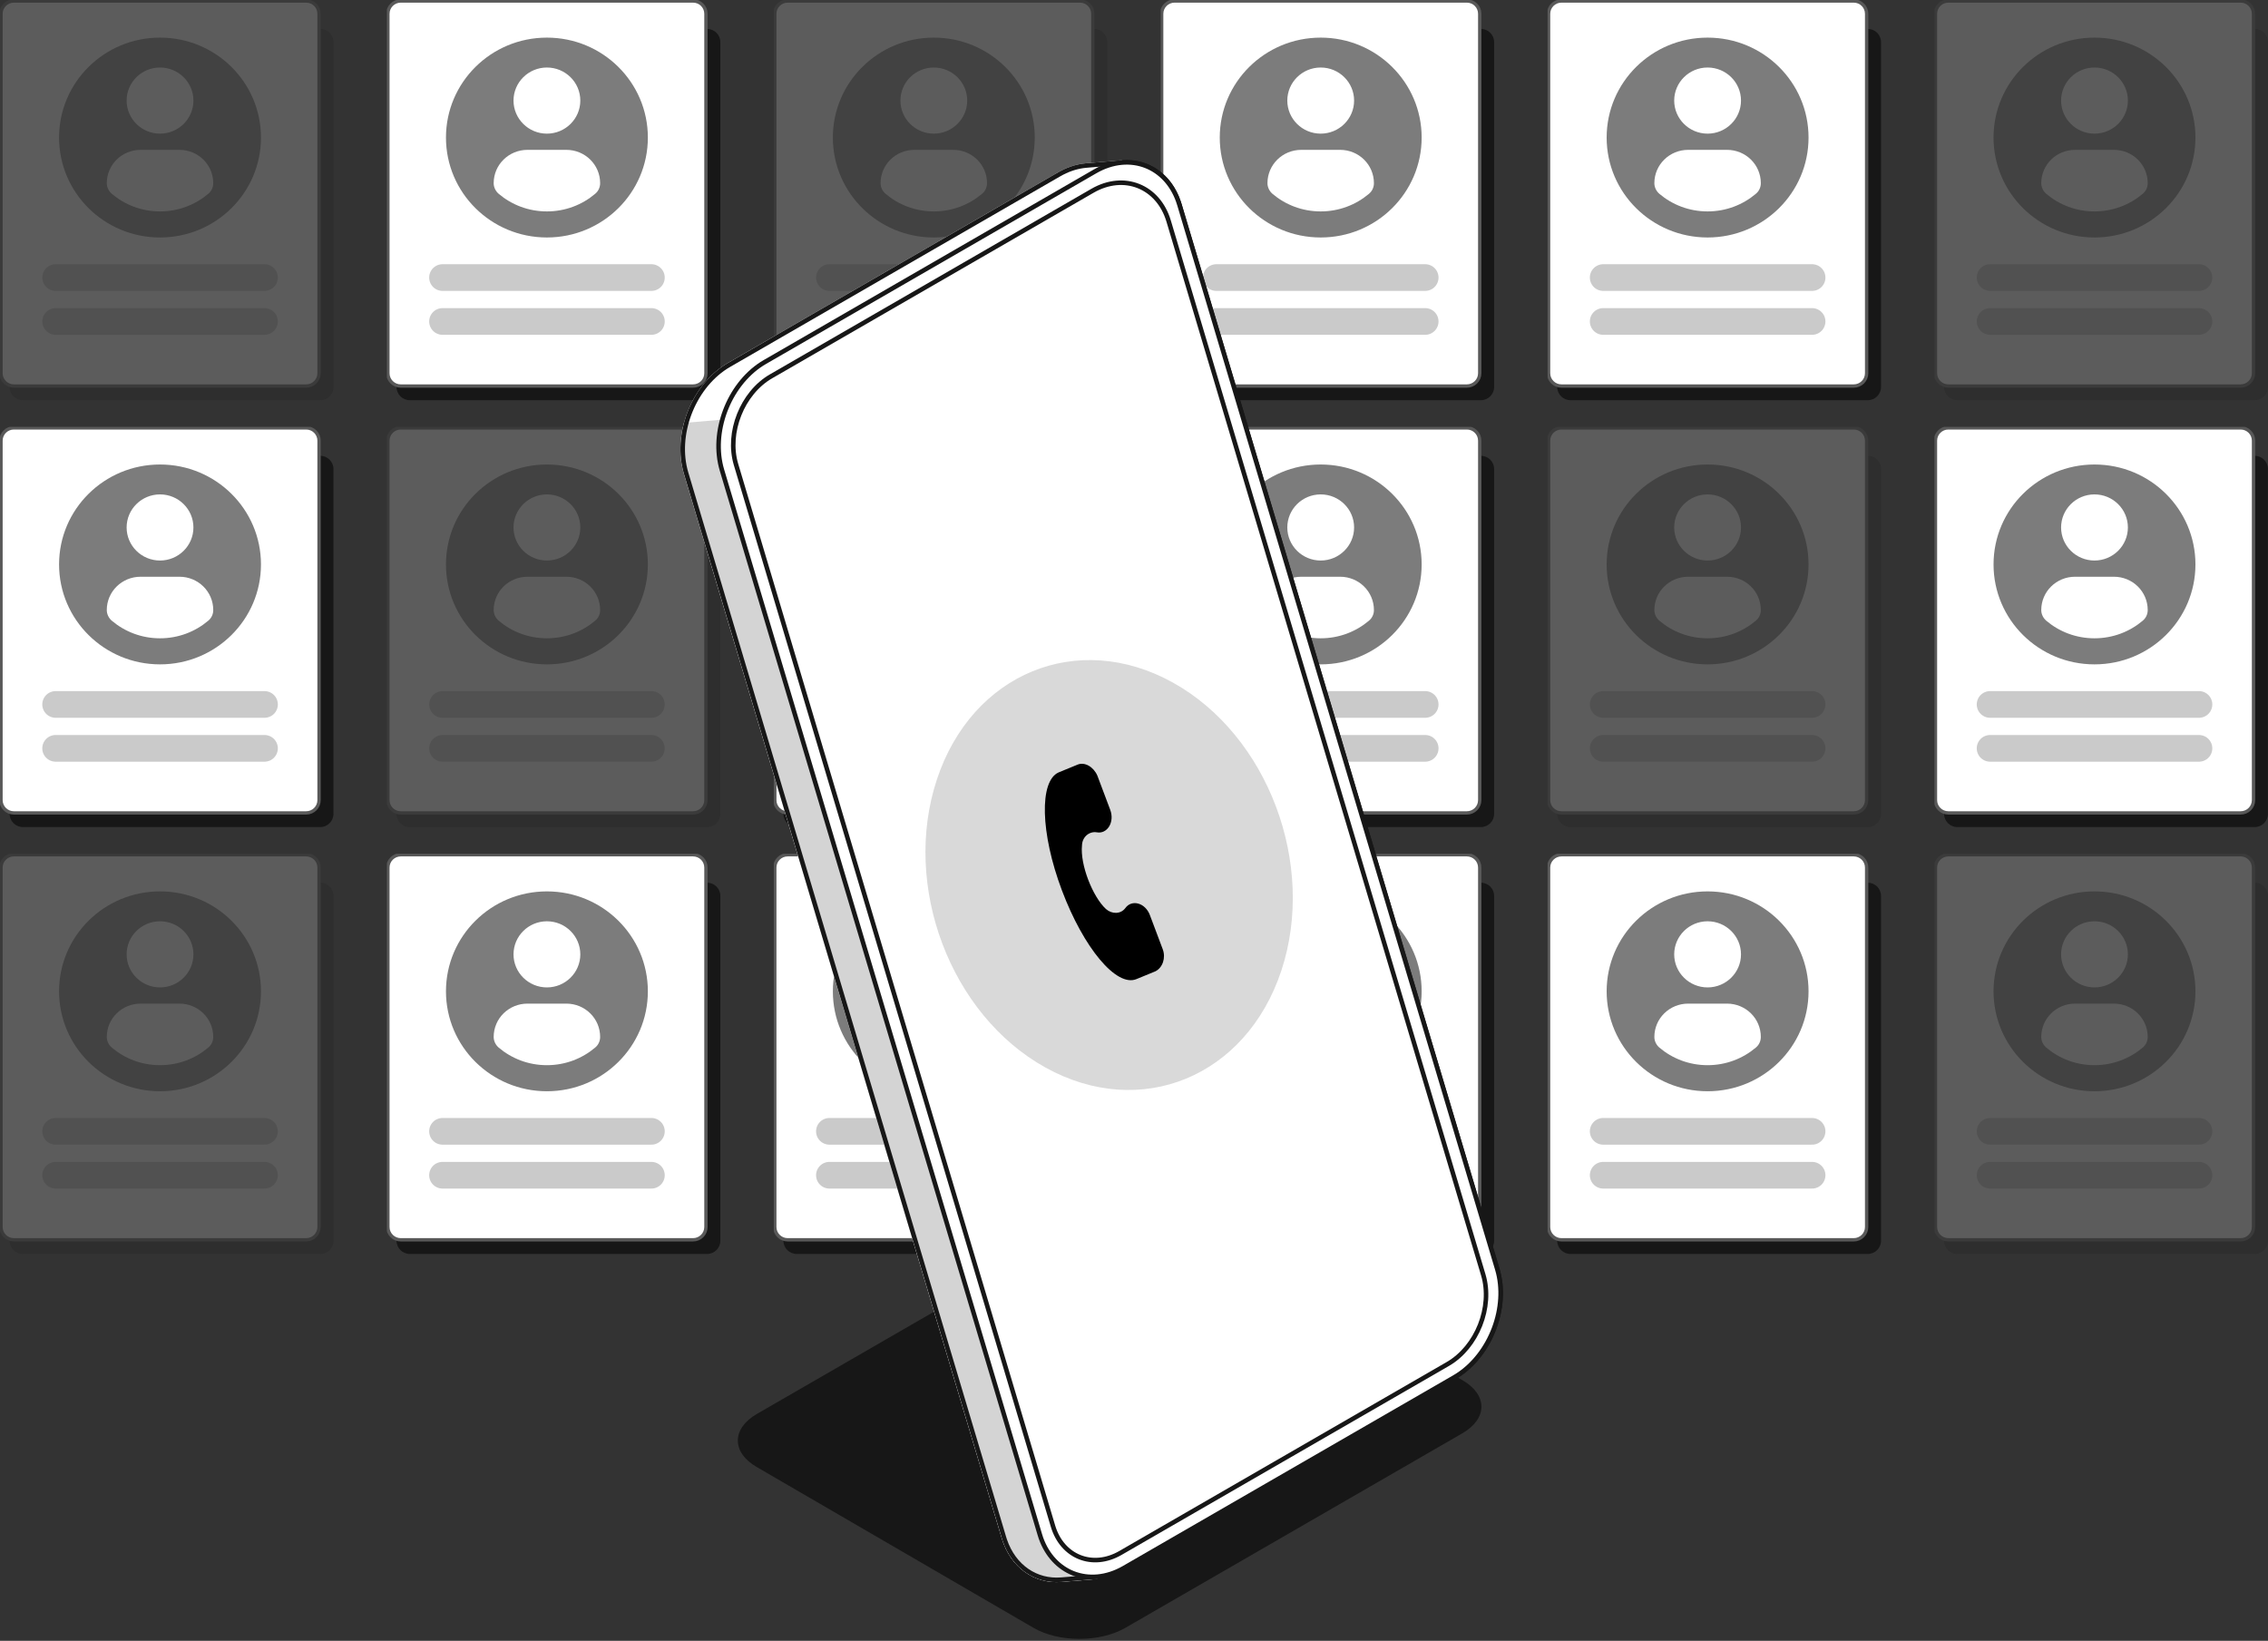 <svg width="170" height="123" viewBox="0 0 170 123" fill="none" xmlns="http://www.w3.org/2000/svg">
<rect x="0" y="0" width="170" height="123" fill="#333333" stroke="none"/>
<g clip-path="url(#clip0_2733_1824)">
<path d="M110.995 2.167H88.721C88.169 2.167 87.722 2.61 87.722 3.156V29.011C87.722 29.557 88.169 30 88.721 30H110.995C111.547 30 111.994 29.557 111.994 29.011V3.156C111.994 2.61 111.547 2.167 110.995 2.167Z" fill="#171717"/>
<path d="M109.947 0.073H88.042C87.508 0.073 87.074 0.502 87.074 1.032V27.979C87.074 28.509 87.508 28.938 88.042 28.938H109.947C110.481 28.938 110.915 28.509 110.915 27.979V1.032C110.915 0.502 110.481 0.073 109.947 0.073Z" fill="white" stroke="#595959" stroke-width="0.25" stroke-miterlimit="10"/>
<path d="M98.994 2.82C94.813 2.82 91.428 6.172 91.428 10.311C91.428 14.45 94.813 17.802 98.994 17.802C103.175 17.802 106.561 14.45 106.561 10.311C106.561 6.172 103.175 2.82 98.994 2.82ZM98.994 5.061C100.376 5.061 101.498 6.172 101.498 7.539C101.498 8.907 100.376 10.018 98.994 10.018C97.613 10.018 96.491 8.907 96.491 7.539C96.491 6.172 97.613 5.061 98.994 5.061ZM98.994 15.848C97.613 15.848 96.355 15.354 95.381 14.53C95.146 14.328 95.004 14.035 95.004 13.73C95.004 12.344 96.139 11.233 97.539 11.233H100.45C101.85 11.233 102.984 12.344 102.984 13.73C102.984 14.041 102.849 14.334 102.608 14.53C101.634 15.354 100.37 15.848 98.994 15.848Z" fill="#7C7C7C"/>
<path opacity="0.23" d="M91.169 20.806H106.826" stroke="#171717" stroke-width="2" stroke-miterlimit="10" stroke-linecap="round"/>
<path opacity="0.23" d="M91.169 24.097H106.826" stroke="#171717" stroke-width="2" stroke-miterlimit="10" stroke-linecap="round"/>
</g>
<g opacity="0.2" clip-path="url(#clip1_2733_1824)">
<path d="M23.995 2.167H1.721C1.169 2.167 0.722 2.61 0.722 3.156V29.011C0.722 29.557 1.169 30 1.721 30H23.995C24.547 30 24.994 29.557 24.994 29.011V3.156C24.994 2.61 24.547 2.167 23.995 2.167Z" fill="#171717"/>
<path d="M22.947 0.073H1.042C0.508 0.073 0.074 0.502 0.074 1.032V27.979C0.074 28.509 0.508 28.938 1.042 28.938H22.947C23.481 28.938 23.915 28.509 23.915 27.979V1.032C23.915 0.502 23.481 0.073 22.947 0.073Z" fill="white" stroke="#595959" stroke-width="0.25" stroke-miterlimit="10"/>
<path d="M11.994 2.82C7.813 2.82 4.428 6.172 4.428 10.311C4.428 14.45 7.813 17.802 11.994 17.802C16.175 17.802 19.561 14.45 19.561 10.311C19.561 6.172 16.175 2.82 11.994 2.82ZM11.994 5.061C13.376 5.061 14.498 6.172 14.498 7.539C14.498 8.907 13.376 10.018 11.994 10.018C10.613 10.018 9.491 8.907 9.491 7.539C9.491 6.172 10.613 5.061 11.994 5.061ZM11.994 15.848C10.613 15.848 9.355 15.354 8.381 14.53C8.146 14.328 8.004 14.035 8.004 13.73C8.004 12.344 9.139 11.233 10.539 11.233H13.45C14.85 11.233 15.984 12.344 15.984 13.73C15.984 14.041 15.849 14.334 15.608 14.53C14.634 15.354 13.37 15.848 11.994 15.848Z" fill="#7C7C7C"/>
<path opacity="0.23" d="M4.169 20.806H19.826" stroke="#171717" stroke-width="2" stroke-miterlimit="10" stroke-linecap="round"/>
<path opacity="0.23" d="M4.169 24.097H19.826" stroke="#171717" stroke-width="2" stroke-miterlimit="10" stroke-linecap="round"/>
</g>
<g clip-path="url(#clip2_2733_1824)">
<path d="M139.995 2.167H117.721C117.169 2.167 116.722 2.61 116.722 3.156V29.011C116.722 29.557 117.169 30 117.721 30H139.995C140.547 30 140.994 29.557 140.994 29.011V3.156C140.994 2.61 140.547 2.167 139.995 2.167Z" fill="#171717"/>
<path d="M138.947 0.073H117.042C116.508 0.073 116.074 0.502 116.074 1.032V27.979C116.074 28.509 116.508 28.938 117.042 28.938H138.947C139.481 28.938 139.915 28.509 139.915 27.979V1.032C139.915 0.502 139.481 0.073 138.947 0.073Z" fill="white" stroke="#595959" stroke-width="0.25" stroke-miterlimit="10"/>
<path d="M127.994 2.82C123.813 2.82 120.428 6.172 120.428 10.311C120.428 14.45 123.813 17.802 127.994 17.802C132.175 17.802 135.561 14.45 135.561 10.311C135.561 6.172 132.175 2.82 127.994 2.82ZM127.994 5.061C129.376 5.061 130.498 6.172 130.498 7.539C130.498 8.907 129.376 10.018 127.994 10.018C126.613 10.018 125.491 8.907 125.491 7.539C125.491 6.172 126.613 5.061 127.994 5.061ZM127.994 15.848C126.613 15.848 125.355 15.354 124.381 14.53C124.146 14.328 124.004 14.035 124.004 13.73C124.004 12.344 125.139 11.233 126.539 11.233H129.45C130.85 11.233 131.984 12.344 131.984 13.73C131.984 14.041 131.849 14.334 131.608 14.53C130.634 15.354 129.37 15.848 127.994 15.848Z" fill="#7C7C7C"/>
<path opacity="0.23" d="M120.169 20.806H135.826" stroke="#171717" stroke-width="2" stroke-miterlimit="10" stroke-linecap="round"/>
<path opacity="0.23" d="M120.169 24.097H135.826" stroke="#171717" stroke-width="2" stroke-miterlimit="10" stroke-linecap="round"/>
</g>
<g clip-path="url(#clip3_2733_1824)">
<path d="M52.995 2.167H30.721C30.169 2.167 29.722 2.61 29.722 3.156V29.011C29.722 29.557 30.169 30 30.721 30H52.995C53.547 30 53.994 29.557 53.994 29.011V3.156C53.994 2.61 53.547 2.167 52.995 2.167Z" fill="#171717"/>
<path d="M51.947 0.073H30.042C29.508 0.073 29.074 0.502 29.074 1.032V27.979C29.074 28.509 29.508 28.938 30.042 28.938H51.947C52.481 28.938 52.915 28.509 52.915 27.979V1.032C52.915 0.502 52.481 0.073 51.947 0.073Z" fill="white" stroke="#595959" stroke-width="0.25" stroke-miterlimit="10"/>
<path d="M40.994 2.82C36.813 2.82 33.428 6.172 33.428 10.311C33.428 14.45 36.813 17.802 40.994 17.802C45.175 17.802 48.561 14.45 48.561 10.311C48.561 6.172 45.175 2.82 40.994 2.82ZM40.994 5.061C42.376 5.061 43.498 6.172 43.498 7.539C43.498 8.907 42.376 10.018 40.994 10.018C39.613 10.018 38.491 8.907 38.491 7.539C38.491 6.172 39.613 5.061 40.994 5.061ZM40.994 15.848C39.613 15.848 38.355 15.354 37.381 14.53C37.146 14.328 37.004 14.035 37.004 13.73C37.004 12.344 38.139 11.233 39.539 11.233H42.45C43.849 11.233 44.984 12.344 44.984 13.73C44.984 14.041 44.849 14.334 44.608 14.53C43.634 15.354 42.37 15.848 40.994 15.848Z" fill="#7C7C7C"/>
<path opacity="0.23" d="M33.169 20.806H48.826" stroke="#171717" stroke-width="2" stroke-miterlimit="10" stroke-linecap="round"/>
<path opacity="0.23" d="M33.169 24.097H48.826" stroke="#171717" stroke-width="2" stroke-miterlimit="10" stroke-linecap="round"/>
</g>
<g opacity="0.2" clip-path="url(#clip4_2733_1824)">
<path d="M168.995 2.167H146.721C146.169 2.167 145.722 2.61 145.722 3.156V29.011C145.722 29.557 146.169 30 146.721 30H168.995C169.547 30 169.994 29.557 169.994 29.011V3.156C169.994 2.61 169.547 2.167 168.995 2.167Z" fill="#171717"/>
<path d="M167.947 0.073H146.042C145.508 0.073 145.074 0.502 145.074 1.032V27.979C145.074 28.509 145.508 28.938 146.042 28.938H167.947C168.481 28.938 168.915 28.509 168.915 27.979V1.032C168.915 0.502 168.481 0.073 167.947 0.073Z" fill="white" stroke="#595959" stroke-width="0.25" stroke-miterlimit="10"/>
<path d="M156.994 2.82C152.813 2.82 149.428 6.172 149.428 10.311C149.428 14.45 152.813 17.802 156.994 17.802C161.175 17.802 164.561 14.45 164.561 10.311C164.561 6.172 161.175 2.82 156.994 2.82ZM156.994 5.061C158.376 5.061 159.498 6.172 159.498 7.539C159.498 8.907 158.376 10.018 156.994 10.018C155.613 10.018 154.491 8.907 154.491 7.539C154.491 6.172 155.613 5.061 156.994 5.061ZM156.994 15.848C155.613 15.848 154.355 15.354 153.381 14.53C153.146 14.328 153.004 14.035 153.004 13.73C153.004 12.344 154.139 11.233 155.539 11.233H158.45C159.85 11.233 160.984 12.344 160.984 13.73C160.984 14.041 160.849 14.334 160.608 14.53C159.634 15.354 158.37 15.848 156.994 15.848Z" fill="#7C7C7C"/>
<path opacity="0.23" d="M149.169 20.806H164.826" stroke="#171717" stroke-width="2" stroke-miterlimit="10" stroke-linecap="round"/>
<path opacity="0.23" d="M149.169 24.097H164.826" stroke="#171717" stroke-width="2" stroke-miterlimit="10" stroke-linecap="round"/>
</g>
<g opacity="0.2" clip-path="url(#clip5_2733_1824)">
<path d="M81.995 2.167H59.721C59.169 2.167 58.722 2.61 58.722 3.156V29.011C58.722 29.557 59.169 30 59.721 30H81.995C82.547 30 82.994 29.557 82.994 29.011V3.156C82.994 2.61 82.547 2.167 81.995 2.167Z" fill="#171717"/>
<path d="M80.947 0.073H59.042C58.508 0.073 58.074 0.502 58.074 1.032V27.979C58.074 28.509 58.508 28.938 59.042 28.938H80.947C81.481 28.938 81.915 28.509 81.915 27.979V1.032C81.915 0.502 81.481 0.073 80.947 0.073Z" fill="white" stroke="#595959" stroke-width="0.25" stroke-miterlimit="10"/>
<path d="M69.994 2.82C65.813 2.82 62.428 6.172 62.428 10.311C62.428 14.45 65.813 17.802 69.994 17.802C74.175 17.802 77.561 14.45 77.561 10.311C77.561 6.172 74.175 2.82 69.994 2.82ZM69.994 5.061C71.376 5.061 72.498 6.172 72.498 7.539C72.498 8.907 71.376 10.018 69.994 10.018C68.613 10.018 67.491 8.907 67.491 7.539C67.491 6.172 68.613 5.061 69.994 5.061ZM69.994 15.848C68.613 15.848 67.355 15.354 66.381 14.53C66.146 14.328 66.004 14.035 66.004 13.73C66.004 12.344 67.139 11.233 68.539 11.233H71.45C72.85 11.233 73.984 12.344 73.984 13.73C73.984 14.041 73.849 14.334 73.608 14.53C72.634 15.354 71.37 15.848 69.994 15.848Z" fill="#7C7C7C"/>
<path opacity="0.23" d="M62.169 20.806H77.826" stroke="#171717" stroke-width="2" stroke-miterlimit="10" stroke-linecap="round"/>
<path opacity="0.23" d="M62.169 24.097H77.826" stroke="#171717" stroke-width="2" stroke-miterlimit="10" stroke-linecap="round"/>
</g>
<g clip-path="url(#clip6_2733_1824)">
<path d="M110.995 34.167H88.721C88.169 34.167 87.722 34.61 87.722 35.156V61.011C87.722 61.557 88.169 62 88.721 62H110.995C111.547 62 111.994 61.557 111.994 61.011V35.156C111.994 34.61 111.547 34.167 110.995 34.167Z" fill="#171717"/>
<path d="M109.947 32.073H88.042C87.508 32.073 87.074 32.502 87.074 33.032V59.979C87.074 60.509 87.508 60.938 88.042 60.938H109.947C110.481 60.938 110.915 60.509 110.915 59.979V33.032C110.915 32.502 110.481 32.073 109.947 32.073Z" fill="white" stroke="#595959" stroke-width="0.25" stroke-miterlimit="10"/>
<path d="M98.994 34.82C94.813 34.82 91.428 38.172 91.428 42.311C91.428 46.45 94.813 49.802 98.994 49.802C103.175 49.802 106.561 46.45 106.561 42.311C106.561 38.172 103.175 34.82 98.994 34.82ZM98.994 37.061C100.376 37.061 101.498 38.172 101.498 39.539C101.498 40.907 100.376 42.018 98.994 42.018C97.613 42.018 96.491 40.907 96.491 39.539C96.491 38.172 97.613 37.061 98.994 37.061ZM98.994 47.848C97.613 47.848 96.355 47.354 95.381 46.53C95.146 46.328 95.004 46.035 95.004 45.73C95.004 44.344 96.139 43.233 97.539 43.233H100.45C101.85 43.233 102.984 44.344 102.984 45.73C102.984 46.041 102.849 46.334 102.608 46.53C101.634 47.354 100.37 47.848 98.994 47.848Z" fill="#7C7C7C"/>
<path opacity="0.23" d="M91.169 52.806H106.826" stroke="#171717" stroke-width="2" stroke-miterlimit="10" stroke-linecap="round"/>
<path opacity="0.23" d="M91.169 56.097H106.826" stroke="#171717" stroke-width="2" stroke-miterlimit="10" stroke-linecap="round"/>
</g>
<g clip-path="url(#clip7_2733_1824)">
<path d="M23.995 34.167H1.721C1.169 34.167 0.722 34.61 0.722 35.156V61.011C0.722 61.557 1.169 62 1.721 62H23.995C24.547 62 24.994 61.557 24.994 61.011V35.156C24.994 34.61 24.547 34.167 23.995 34.167Z" fill="#171717"/>
<path d="M22.947 32.073H1.042C0.508 32.073 0.074 32.502 0.074 33.032V59.979C0.074 60.509 0.508 60.938 1.042 60.938H22.947C23.481 60.938 23.915 60.509 23.915 59.979V33.032C23.915 32.502 23.481 32.073 22.947 32.073Z" fill="white" stroke="#595959" stroke-width="0.25" stroke-miterlimit="10"/>
<path d="M11.994 34.82C7.813 34.82 4.428 38.172 4.428 42.311C4.428 46.45 7.813 49.802 11.994 49.802C16.175 49.802 19.561 46.45 19.561 42.311C19.561 38.172 16.175 34.82 11.994 34.82ZM11.994 37.061C13.376 37.061 14.498 38.172 14.498 39.539C14.498 40.907 13.376 42.018 11.994 42.018C10.613 42.018 9.491 40.907 9.491 39.539C9.491 38.172 10.613 37.061 11.994 37.061ZM11.994 47.848C10.613 47.848 9.355 47.354 8.381 46.53C8.146 46.328 8.004 46.035 8.004 45.73C8.004 44.344 9.139 43.233 10.539 43.233H13.45C14.85 43.233 15.984 44.344 15.984 45.73C15.984 46.041 15.849 46.334 15.608 46.53C14.634 47.354 13.37 47.848 11.994 47.848Z" fill="#7C7C7C"/>
<path opacity="0.23" d="M4.169 52.806H19.826" stroke="#171717" stroke-width="2" stroke-miterlimit="10" stroke-linecap="round"/>
<path opacity="0.23" d="M4.169 56.097H19.826" stroke="#171717" stroke-width="2" stroke-miterlimit="10" stroke-linecap="round"/>
</g>
<g clip-path="url(#clip8_2733_1824)">
<path d="M110.995 66.167H88.721C88.169 66.167 87.722 66.61 87.722 67.156V93.011C87.722 93.557 88.169 94 88.721 94H110.995C111.547 94 111.994 93.557 111.994 93.011V67.156C111.994 66.61 111.547 66.167 110.995 66.167Z" fill="#171717"/>
<path d="M109.947 64.073H88.042C87.508 64.073 87.074 64.502 87.074 65.032V91.979C87.074 92.509 87.508 92.938 88.042 92.938H109.947C110.481 92.938 110.915 92.509 110.915 91.979V65.032C110.915 64.502 110.481 64.073 109.947 64.073Z" fill="white" stroke="#595959" stroke-width="0.25" stroke-miterlimit="10"/>
<path d="M98.994 66.82C94.813 66.82 91.428 70.172 91.428 74.311C91.428 78.45 94.813 81.802 98.994 81.802C103.175 81.802 106.561 78.45 106.561 74.311C106.561 70.172 103.175 66.82 98.994 66.82ZM98.994 69.061C100.376 69.061 101.498 70.172 101.498 71.54C101.498 72.907 100.376 74.018 98.994 74.018C97.613 74.018 96.491 72.907 96.491 71.54C96.491 70.172 97.613 69.061 98.994 69.061ZM98.994 79.848C97.613 79.848 96.355 79.354 95.381 78.53C95.146 78.328 95.004 78.035 95.004 77.73C95.004 76.344 96.139 75.233 97.539 75.233H100.45C101.85 75.233 102.984 76.344 102.984 77.73C102.984 78.041 102.849 78.334 102.608 78.53C101.634 79.354 100.37 79.848 98.994 79.848Z" fill="#7C7C7C"/>
<path opacity="0.23" d="M91.169 84.806H106.826" stroke="#171717" stroke-width="2" stroke-miterlimit="10" stroke-linecap="round"/>
<path opacity="0.23" d="M91.169 88.097H106.826" stroke="#171717" stroke-width="2" stroke-miterlimit="10" stroke-linecap="round"/>
</g>
<g opacity="0.2" clip-path="url(#clip9_2733_1824)">
<path d="M23.995 66.167H1.721C1.169 66.167 0.722 66.61 0.722 67.156V93.011C0.722 93.557 1.169 94 1.721 94H23.995C24.547 94 24.994 93.557 24.994 93.011V67.156C24.994 66.61 24.547 66.167 23.995 66.167Z" fill="#171717"/>
<path d="M22.947 64.073H1.042C0.508 64.073 0.074 64.502 0.074 65.032V91.979C0.074 92.509 0.508 92.938 1.042 92.938H22.947C23.481 92.938 23.915 92.509 23.915 91.979V65.032C23.915 64.502 23.481 64.073 22.947 64.073Z" fill="white" stroke="#595959" stroke-width="0.25" stroke-miterlimit="10"/>
<path d="M11.994 66.82C7.813 66.82 4.428 70.172 4.428 74.311C4.428 78.45 7.813 81.802 11.994 81.802C16.175 81.802 19.561 78.45 19.561 74.311C19.561 70.172 16.175 66.82 11.994 66.82ZM11.994 69.061C13.376 69.061 14.498 70.172 14.498 71.54C14.498 72.907 13.376 74.018 11.994 74.018C10.613 74.018 9.491 72.907 9.491 71.54C9.491 70.172 10.613 69.061 11.994 69.061ZM11.994 79.848C10.613 79.848 9.355 79.354 8.381 78.53C8.146 78.328 8.004 78.035 8.004 77.73C8.004 76.344 9.139 75.233 10.539 75.233H13.45C14.85 75.233 15.984 76.344 15.984 77.73C15.984 78.041 15.849 78.334 15.608 78.53C14.634 79.354 13.37 79.848 11.994 79.848Z" fill="#7C7C7C"/>
<path opacity="0.23" d="M4.169 84.806H19.826" stroke="#171717" stroke-width="2" stroke-miterlimit="10" stroke-linecap="round"/>
<path opacity="0.23" d="M4.169 88.097H19.826" stroke="#171717" stroke-width="2" stroke-miterlimit="10" stroke-linecap="round"/>
</g>
<g opacity="0.2" clip-path="url(#clip10_2733_1824)">
<path d="M139.995 34.167H117.721C117.169 34.167 116.722 34.61 116.722 35.156V61.011C116.722 61.557 117.169 62 117.721 62H139.995C140.547 62 140.994 61.557 140.994 61.011V35.156C140.994 34.61 140.547 34.167 139.995 34.167Z" fill="#171717"/>
<path d="M138.947 32.073H117.042C116.508 32.073 116.074 32.502 116.074 33.032V59.979C116.074 60.509 116.508 60.938 117.042 60.938H138.947C139.481 60.938 139.915 60.509 139.915 59.979V33.032C139.915 32.502 139.481 32.073 138.947 32.073Z" fill="white" stroke="#595959" stroke-width="0.25" stroke-miterlimit="10"/>
<path d="M127.994 34.82C123.813 34.82 120.428 38.172 120.428 42.311C120.428 46.45 123.813 49.802 127.994 49.802C132.175 49.802 135.561 46.45 135.561 42.311C135.561 38.172 132.175 34.82 127.994 34.82ZM127.994 37.061C129.376 37.061 130.498 38.172 130.498 39.539C130.498 40.907 129.376 42.018 127.994 42.018C126.613 42.018 125.491 40.907 125.491 39.539C125.491 38.172 126.613 37.061 127.994 37.061ZM127.994 47.848C126.613 47.848 125.355 47.354 124.381 46.53C124.146 46.328 124.004 46.035 124.004 45.73C124.004 44.344 125.139 43.233 126.539 43.233H129.45C130.85 43.233 131.984 44.344 131.984 45.73C131.984 46.041 131.849 46.334 131.608 46.53C130.634 47.354 129.37 47.848 127.994 47.848Z" fill="#7C7C7C"/>
<path opacity="0.23" d="M120.169 52.806H135.826" stroke="#171717" stroke-width="2" stroke-miterlimit="10" stroke-linecap="round"/>
<path opacity="0.23" d="M120.169 56.097H135.826" stroke="#171717" stroke-width="2" stroke-miterlimit="10" stroke-linecap="round"/>
</g>
<g opacity="0.2" clip-path="url(#clip11_2733_1824)">
<path d="M52.995 34.167H30.721C30.169 34.167 29.722 34.61 29.722 35.156V61.011C29.722 61.557 30.169 62 30.721 62H52.995C53.547 62 53.994 61.557 53.994 61.011V35.156C53.994 34.61 53.547 34.167 52.995 34.167Z" fill="#171717"/>
<path d="M51.947 32.073H30.042C29.508 32.073 29.074 32.502 29.074 33.032V59.979C29.074 60.509 29.508 60.938 30.042 60.938H51.947C52.481 60.938 52.915 60.509 52.915 59.979V33.032C52.915 32.502 52.481 32.073 51.947 32.073Z" fill="white" stroke="#595959" stroke-width="0.25" stroke-miterlimit="10"/>
<path d="M40.994 34.82C36.813 34.82 33.428 38.172 33.428 42.311C33.428 46.45 36.813 49.802 40.994 49.802C45.175 49.802 48.561 46.45 48.561 42.311C48.561 38.172 45.175 34.82 40.994 34.82ZM40.994 37.061C42.376 37.061 43.498 38.172 43.498 39.539C43.498 40.907 42.376 42.018 40.994 42.018C39.613 42.018 38.491 40.907 38.491 39.539C38.491 38.172 39.613 37.061 40.994 37.061ZM40.994 47.848C39.613 47.848 38.355 47.354 37.381 46.53C37.146 46.328 37.004 46.035 37.004 45.73C37.004 44.344 38.139 43.233 39.539 43.233H42.45C43.849 43.233 44.984 44.344 44.984 45.73C44.984 46.041 44.849 46.334 44.608 46.53C43.634 47.354 42.37 47.848 40.994 47.848Z" fill="#7C7C7C"/>
<path opacity="0.23" d="M33.169 52.806H48.826" stroke="#171717" stroke-width="2" stroke-miterlimit="10" stroke-linecap="round"/>
<path opacity="0.23" d="M33.169 56.097H48.826" stroke="#171717" stroke-width="2" stroke-miterlimit="10" stroke-linecap="round"/>
</g>
<g clip-path="url(#clip12_2733_1824)">
<path d="M139.995 66.167H117.721C117.169 66.167 116.722 66.61 116.722 67.156V93.011C116.722 93.557 117.169 94 117.721 94H139.995C140.547 94 140.994 93.557 140.994 93.011V67.156C140.994 66.61 140.547 66.167 139.995 66.167Z" fill="#171717"/>
<path d="M138.947 64.073H117.042C116.508 64.073 116.074 64.502 116.074 65.032V91.979C116.074 92.509 116.508 92.938 117.042 92.938H138.947C139.481 92.938 139.915 92.509 139.915 91.979V65.032C139.915 64.502 139.481 64.073 138.947 64.073Z" fill="white" stroke="#595959" stroke-width="0.25" stroke-miterlimit="10"/>
<path d="M127.994 66.82C123.813 66.82 120.428 70.172 120.428 74.311C120.428 78.45 123.813 81.802 127.994 81.802C132.175 81.802 135.561 78.45 135.561 74.311C135.561 70.172 132.175 66.82 127.994 66.82ZM127.994 69.061C129.376 69.061 130.498 70.172 130.498 71.54C130.498 72.907 129.376 74.018 127.994 74.018C126.613 74.018 125.491 72.907 125.491 71.54C125.491 70.172 126.613 69.061 127.994 69.061ZM127.994 79.848C126.613 79.848 125.355 79.354 124.381 78.53C124.146 78.328 124.004 78.035 124.004 77.73C124.004 76.344 125.139 75.233 126.539 75.233H129.45C130.85 75.233 131.984 76.344 131.984 77.73C131.984 78.041 131.849 78.334 131.608 78.53C130.634 79.354 129.37 79.848 127.994 79.848Z" fill="#7C7C7C"/>
<path opacity="0.23" d="M120.169 84.806H135.826" stroke="#171717" stroke-width="2" stroke-miterlimit="10" stroke-linecap="round"/>
<path opacity="0.23" d="M120.169 88.097H135.826" stroke="#171717" stroke-width="2" stroke-miterlimit="10" stroke-linecap="round"/>
</g>
<g clip-path="url(#clip13_2733_1824)">
<path d="M52.995 66.167H30.721C30.169 66.167 29.722 66.61 29.722 67.156V93.011C29.722 93.557 30.169 94 30.721 94H52.995C53.547 94 53.994 93.557 53.994 93.011V67.156C53.994 66.61 53.547 66.167 52.995 66.167Z" fill="#171717"/>
<path d="M51.947 64.073H30.042C29.508 64.073 29.074 64.502 29.074 65.032V91.979C29.074 92.509 29.508 92.938 30.042 92.938H51.947C52.481 92.938 52.915 92.509 52.915 91.979V65.032C52.915 64.502 52.481 64.073 51.947 64.073Z" fill="white" stroke="#595959" stroke-width="0.25" stroke-miterlimit="10"/>
<path d="M40.994 66.82C36.813 66.82 33.428 70.172 33.428 74.311C33.428 78.45 36.813 81.802 40.994 81.802C45.175 81.802 48.561 78.45 48.561 74.311C48.561 70.172 45.175 66.82 40.994 66.82ZM40.994 69.061C42.376 69.061 43.498 70.172 43.498 71.54C43.498 72.907 42.376 74.018 40.994 74.018C39.613 74.018 38.491 72.907 38.491 71.54C38.491 70.172 39.613 69.061 40.994 69.061ZM40.994 79.848C39.613 79.848 38.355 79.354 37.381 78.53C37.146 78.328 37.004 78.035 37.004 77.73C37.004 76.344 38.139 75.233 39.539 75.233H42.45C43.849 75.233 44.984 76.344 44.984 77.73C44.984 78.041 44.849 78.334 44.608 78.53C43.634 79.354 42.37 79.848 40.994 79.848Z" fill="#7C7C7C"/>
<path opacity="0.23" d="M33.169 84.806H48.826" stroke="#171717" stroke-width="2" stroke-miterlimit="10" stroke-linecap="round"/>
<path opacity="0.23" d="M33.169 88.097H48.826" stroke="#171717" stroke-width="2" stroke-miterlimit="10" stroke-linecap="round"/>
</g>
<g clip-path="url(#clip14_2733_1824)">
<path d="M168.995 34.167H146.721C146.169 34.167 145.722 34.61 145.722 35.156V61.011C145.722 61.557 146.169 62 146.721 62H168.995C169.547 62 169.994 61.557 169.994 61.011V35.156C169.994 34.61 169.547 34.167 168.995 34.167Z" fill="#171717"/>
<path d="M167.947 32.073H146.042C145.508 32.073 145.074 32.502 145.074 33.032V59.979C145.074 60.509 145.508 60.938 146.042 60.938H167.947C168.481 60.938 168.915 60.509 168.915 59.979V33.032C168.915 32.502 168.481 32.073 167.947 32.073Z" fill="white" stroke="#595959" stroke-width="0.25" stroke-miterlimit="10"/>
<path d="M156.994 34.82C152.813 34.82 149.428 38.172 149.428 42.311C149.428 46.45 152.813 49.802 156.994 49.802C161.175 49.802 164.561 46.45 164.561 42.311C164.561 38.172 161.175 34.82 156.994 34.82ZM156.994 37.061C158.376 37.061 159.498 38.172 159.498 39.539C159.498 40.907 158.376 42.018 156.994 42.018C155.613 42.018 154.491 40.907 154.491 39.539C154.491 38.172 155.613 37.061 156.994 37.061ZM156.994 47.848C155.613 47.848 154.355 47.354 153.381 46.53C153.146 46.328 153.004 46.035 153.004 45.73C153.004 44.344 154.139 43.233 155.539 43.233H158.45C159.85 43.233 160.984 44.344 160.984 45.73C160.984 46.041 160.849 46.334 160.608 46.53C159.634 47.354 158.37 47.848 156.994 47.848Z" fill="#7C7C7C"/>
<path opacity="0.23" d="M149.169 52.806H164.826" stroke="#171717" stroke-width="2" stroke-miterlimit="10" stroke-linecap="round"/>
<path opacity="0.23" d="M149.169 56.097H164.826" stroke="#171717" stroke-width="2" stroke-miterlimit="10" stroke-linecap="round"/>
</g>
<g clip-path="url(#clip15_2733_1824)">
<path d="M81.995 34.167H59.721C59.169 34.167 58.722 34.61 58.722 35.156V61.011C58.722 61.557 59.169 62 59.721 62H81.995C82.547 62 82.994 61.557 82.994 61.011V35.156C82.994 34.61 82.547 34.167 81.995 34.167Z" fill="#171717"/>
<path d="M80.947 32.073H59.042C58.508 32.073 58.074 32.502 58.074 33.032V59.979C58.074 60.509 58.508 60.938 59.042 60.938H80.947C81.481 60.938 81.915 60.509 81.915 59.979V33.032C81.915 32.502 81.481 32.073 80.947 32.073Z" fill="white" stroke="#595959" stroke-width="0.25" stroke-miterlimit="10"/>
<path d="M69.994 34.82C65.813 34.82 62.428 38.172 62.428 42.311C62.428 46.45 65.813 49.802 69.994 49.802C74.175 49.802 77.561 46.45 77.561 42.311C77.561 38.172 74.175 34.82 69.994 34.82ZM69.994 37.061C71.376 37.061 72.498 38.172 72.498 39.539C72.498 40.907 71.376 42.018 69.994 42.018C68.613 42.018 67.491 40.907 67.491 39.539C67.491 38.172 68.613 37.061 69.994 37.061ZM69.994 47.848C68.613 47.848 67.355 47.354 66.381 46.53C66.146 46.328 66.004 46.035 66.004 45.73C66.004 44.344 67.139 43.233 68.539 43.233H71.45C72.85 43.233 73.984 44.344 73.984 45.73C73.984 46.041 73.849 46.334 73.608 46.53C72.634 47.354 71.37 47.848 69.994 47.848Z" fill="#7C7C7C"/>
<path opacity="0.23" d="M62.169 52.806H77.826" stroke="#171717" stroke-width="2" stroke-miterlimit="10" stroke-linecap="round"/>
<path opacity="0.23" d="M62.169 56.097H77.826" stroke="#171717" stroke-width="2" stroke-miterlimit="10" stroke-linecap="round"/>
</g>
<g opacity="0.2" clip-path="url(#clip16_2733_1824)">
<path d="M168.995 66.167H146.721C146.169 66.167 145.722 66.61 145.722 67.156V93.011C145.722 93.557 146.169 94 146.721 94H168.995C169.547 94 169.994 93.557 169.994 93.011V67.156C169.994 66.61 169.547 66.167 168.995 66.167Z" fill="#171717"/>
<path d="M167.947 64.073H146.042C145.508 64.073 145.074 64.502 145.074 65.032V91.979C145.074 92.509 145.508 92.938 146.042 92.938H167.947C168.481 92.938 168.915 92.509 168.915 91.979V65.032C168.915 64.502 168.481 64.073 167.947 64.073Z" fill="white" stroke="#595959" stroke-width="0.25" stroke-miterlimit="10"/>
<path d="M156.994 66.82C152.813 66.82 149.428 70.172 149.428 74.311C149.428 78.45 152.813 81.802 156.994 81.802C161.175 81.802 164.561 78.45 164.561 74.311C164.561 70.172 161.175 66.82 156.994 66.82ZM156.994 69.061C158.376 69.061 159.498 70.172 159.498 71.54C159.498 72.907 158.376 74.018 156.994 74.018C155.613 74.018 154.491 72.907 154.491 71.54C154.491 70.172 155.613 69.061 156.994 69.061ZM156.994 79.848C155.613 79.848 154.355 79.354 153.381 78.53C153.146 78.328 153.004 78.035 153.004 77.73C153.004 76.344 154.139 75.233 155.539 75.233H158.45C159.85 75.233 160.984 76.344 160.984 77.73C160.984 78.041 160.849 78.334 160.608 78.53C159.634 79.354 158.37 79.848 156.994 79.848Z" fill="#7C7C7C"/>
<path opacity="0.23" d="M149.169 84.806H164.826" stroke="#171717" stroke-width="2" stroke-miterlimit="10" stroke-linecap="round"/>
<path opacity="0.23" d="M149.169 88.097H164.826" stroke="#171717" stroke-width="2" stroke-miterlimit="10" stroke-linecap="round"/>
</g>
<g clip-path="url(#clip17_2733_1824)">
<path d="M81.995 66.167H59.721C59.169 66.167 58.722 66.61 58.722 67.156V93.011C58.722 93.557 59.169 94 59.721 94H81.995C82.547 94 82.994 93.557 82.994 93.011V67.156C82.994 66.61 82.547 66.167 81.995 66.167Z" fill="#171717"/>
<path d="M80.947 64.073H59.042C58.508 64.073 58.074 64.502 58.074 65.032V91.979C58.074 92.509 58.508 92.938 59.042 92.938H80.947C81.481 92.938 81.915 92.509 81.915 91.979V65.032C81.915 64.502 81.481 64.073 80.947 64.073Z" fill="white" stroke="#595959" stroke-width="0.25" stroke-miterlimit="10"/>
<path d="M69.994 66.82C65.813 66.82 62.428 70.172 62.428 74.311C62.428 78.45 65.813 81.802 69.994 81.802C74.175 81.802 77.561 78.45 77.561 74.311C77.561 70.172 74.175 66.82 69.994 66.82ZM69.994 69.061C71.376 69.061 72.498 70.172 72.498 71.54C72.498 72.907 71.376 74.018 69.994 74.018C68.613 74.018 67.491 72.907 67.491 71.54C67.491 70.172 68.613 69.061 69.994 69.061ZM69.994 79.848C68.613 79.848 67.355 79.354 66.381 78.53C66.146 78.328 66.004 78.035 66.004 77.73C66.004 76.344 67.139 75.233 68.539 75.233H71.45C72.85 75.233 73.984 76.344 73.984 77.73C73.984 78.041 73.849 78.334 73.608 78.53C72.634 79.354 71.37 79.848 69.994 79.848Z" fill="#7C7C7C"/>
<path opacity="0.23" d="M62.169 84.806H77.826" stroke="#171717" stroke-width="2" stroke-miterlimit="10" stroke-linecap="round"/>
<path opacity="0.23" d="M62.169 88.097H77.826" stroke="#171717" stroke-width="2" stroke-miterlimit="10" stroke-linecap="round"/>
</g>
<path d="M56.741 105.987C54.836 107.086 54.826 108.869 56.717 109.968L77.474 122.029C79.366 123.128 82.442 123.128 84.347 122.029L109.605 107.447C111.51 106.348 111.521 104.565 109.629 103.466L88.872 91.405C86.98 90.306 83.901 90.306 81.999 91.405L56.741 105.987Z" fill="#171717"/>
<path d="M51.264 35.508C50.369 32.508 51.852 28.769 54.567 27.203L79.319 12.914C80.016 12.513 80.727 12.295 81.414 12.237L84.109 12.013V12.955C84.909 13.52 85.541 14.391 85.882 15.524L109.704 95.31C110.599 98.311 109.115 102.05 106.4 103.615L82.207 117.581L82.245 118.363L79.55 118.585C77.553 118.745 75.753 117.526 75.086 115.294L51.264 35.508Z" fill="white"/>
<path d="M51.272 31.702L59.434 31.004L109.926 97.797C109.715 100.138 108.388 102.461 106.395 103.611L82.201 117.578L82.239 118.36L79.544 118.581C77.547 118.741 75.747 117.523 75.081 115.291L51.258 35.505C50.897 34.291 50.928 32.96 51.268 31.698L51.272 31.702Z" fill="#D4D4D4"/>
<path d="M84.123 12.184C85.973 12.033 87.657 13.12 88.346 15.152L88.41 15.352L112.232 95.138C113.077 97.972 111.739 101.493 109.251 103.098L109.007 103.247L84.255 117.536C83.579 117.926 82.892 118.139 82.231 118.193L82.066 118.206V118.207L79.536 118.416C77.686 118.564 76.003 117.479 75.312 115.446L75.249 115.246L51.427 35.46C50.582 32.626 51.917 29.105 54.407 27.501L54.652 27.352L79.402 13.062L79.403 13.062C79.996 12.722 80.596 12.518 81.18 12.435L81.429 12.407L83.939 12.197V12.199L84.123 12.184Z" stroke="#171717" stroke-width="0.34"/>
<path d="M82.092 12.841C83.409 12.082 84.772 11.993 85.908 12.444C86.973 12.868 87.856 13.773 88.319 15.084L88.406 15.352L112.229 95.138C113.075 97.972 111.736 101.493 109.248 103.098L109.004 103.247L84.252 117.536C82.935 118.295 81.573 118.384 80.436 117.933C79.371 117.509 78.488 116.604 78.024 115.293L77.938 115.025L54.115 35.239C53.27 32.405 54.608 28.884 57.096 27.279L57.341 27.131L82.092 12.841Z" fill="white" stroke="#171717" stroke-width="0.34"/>
<path d="M57.794 28.21C55.637 29.455 54.457 32.426 55.168 34.814L78.929 114.403C79.62 116.713 81.893 117.618 83.982 116.413L108.522 102.247C110.706 100.984 111.9 97.977 111.179 95.561L87.598 16.575C86.819 13.962 84.247 12.938 81.886 14.302L57.794 28.21Z" fill="white" stroke="#171717" stroke-width="0.34" stroke-linecap="round" stroke-linejoin="round"/>
<ellipse cx="14.771" cy="15.205" rx="14.771" ry="15.205" transform="matrix(0.874 0.485 -0.314 0.949 75 44)" fill="#D9D9D9"/>
<path d="M87.154 71.156L86.188 68.589C85.842 67.672 84.829 67.4 84.347 68.075C84 68.535 83.35 68.537 82.897 68.141C81.903 67.226 80.95 64.812 81.102 63.373C81.12 62.731 81.652 62.301 82.206 62.391C83 62.541 83.564 61.621 83.218 60.705L82.252 58.138C81.955 57.466 81.297 57.101 80.772 57.317L79.345 57.903C77.898 58.55 77.974 62.435 79.597 66.744C81.219 71.053 83.678 74.013 85.18 73.396L86.607 72.81C87.153 72.533 87.396 71.797 87.154 71.156Z" fill="black"/>
<defs>
<clipPath id="clip0_2733_1824">
<rect width="25" height="30" fill="white" transform="translate(87)"/>
</clipPath>
<clipPath id="clip1_2733_1824">
<rect width="25" height="30" fill="white"/>
</clipPath>
<clipPath id="clip2_2733_1824">
<rect width="25" height="30" fill="white" transform="translate(116)"/>
</clipPath>
<clipPath id="clip3_2733_1824">
<rect width="25" height="30" fill="white" transform="translate(29)"/>
</clipPath>
<clipPath id="clip4_2733_1824">
<rect width="25" height="30" fill="white" transform="translate(145)"/>
</clipPath>
<clipPath id="clip5_2733_1824">
<rect width="25" height="30" fill="white" transform="translate(58)"/>
</clipPath>
<clipPath id="clip6_2733_1824">
<rect width="25" height="30" fill="white" transform="translate(87 32)"/>
</clipPath>
<clipPath id="clip7_2733_1824">
<rect width="25" height="30" fill="white" transform="translate(0 32)"/>
</clipPath>
<clipPath id="clip8_2733_1824">
<rect width="25" height="30" fill="white" transform="translate(87 64)"/>
</clipPath>
<clipPath id="clip9_2733_1824">
<rect width="25" height="30" fill="white" transform="translate(0 64)"/>
</clipPath>
<clipPath id="clip10_2733_1824">
<rect width="25" height="30" fill="white" transform="translate(116 32)"/>
</clipPath>
<clipPath id="clip11_2733_1824">
<rect width="25" height="30" fill="white" transform="translate(29 32)"/>
</clipPath>
<clipPath id="clip12_2733_1824">
<rect width="25" height="30" fill="white" transform="translate(116 64)"/>
</clipPath>
<clipPath id="clip13_2733_1824">
<rect width="25" height="30" fill="white" transform="translate(29 64)"/>
</clipPath>
<clipPath id="clip14_2733_1824">
<rect width="25" height="30" fill="white" transform="translate(145 32)"/>
</clipPath>
<clipPath id="clip15_2733_1824">
<rect width="25" height="30" fill="white" transform="translate(58 32)"/>
</clipPath>
<clipPath id="clip16_2733_1824">
<rect width="25" height="30" fill="white" transform="translate(145 64)"/>
</clipPath>
<clipPath id="clip17_2733_1824">
<rect width="25" height="30" fill="white" transform="translate(58 64)"/>
</clipPath>
</defs>
</svg>
